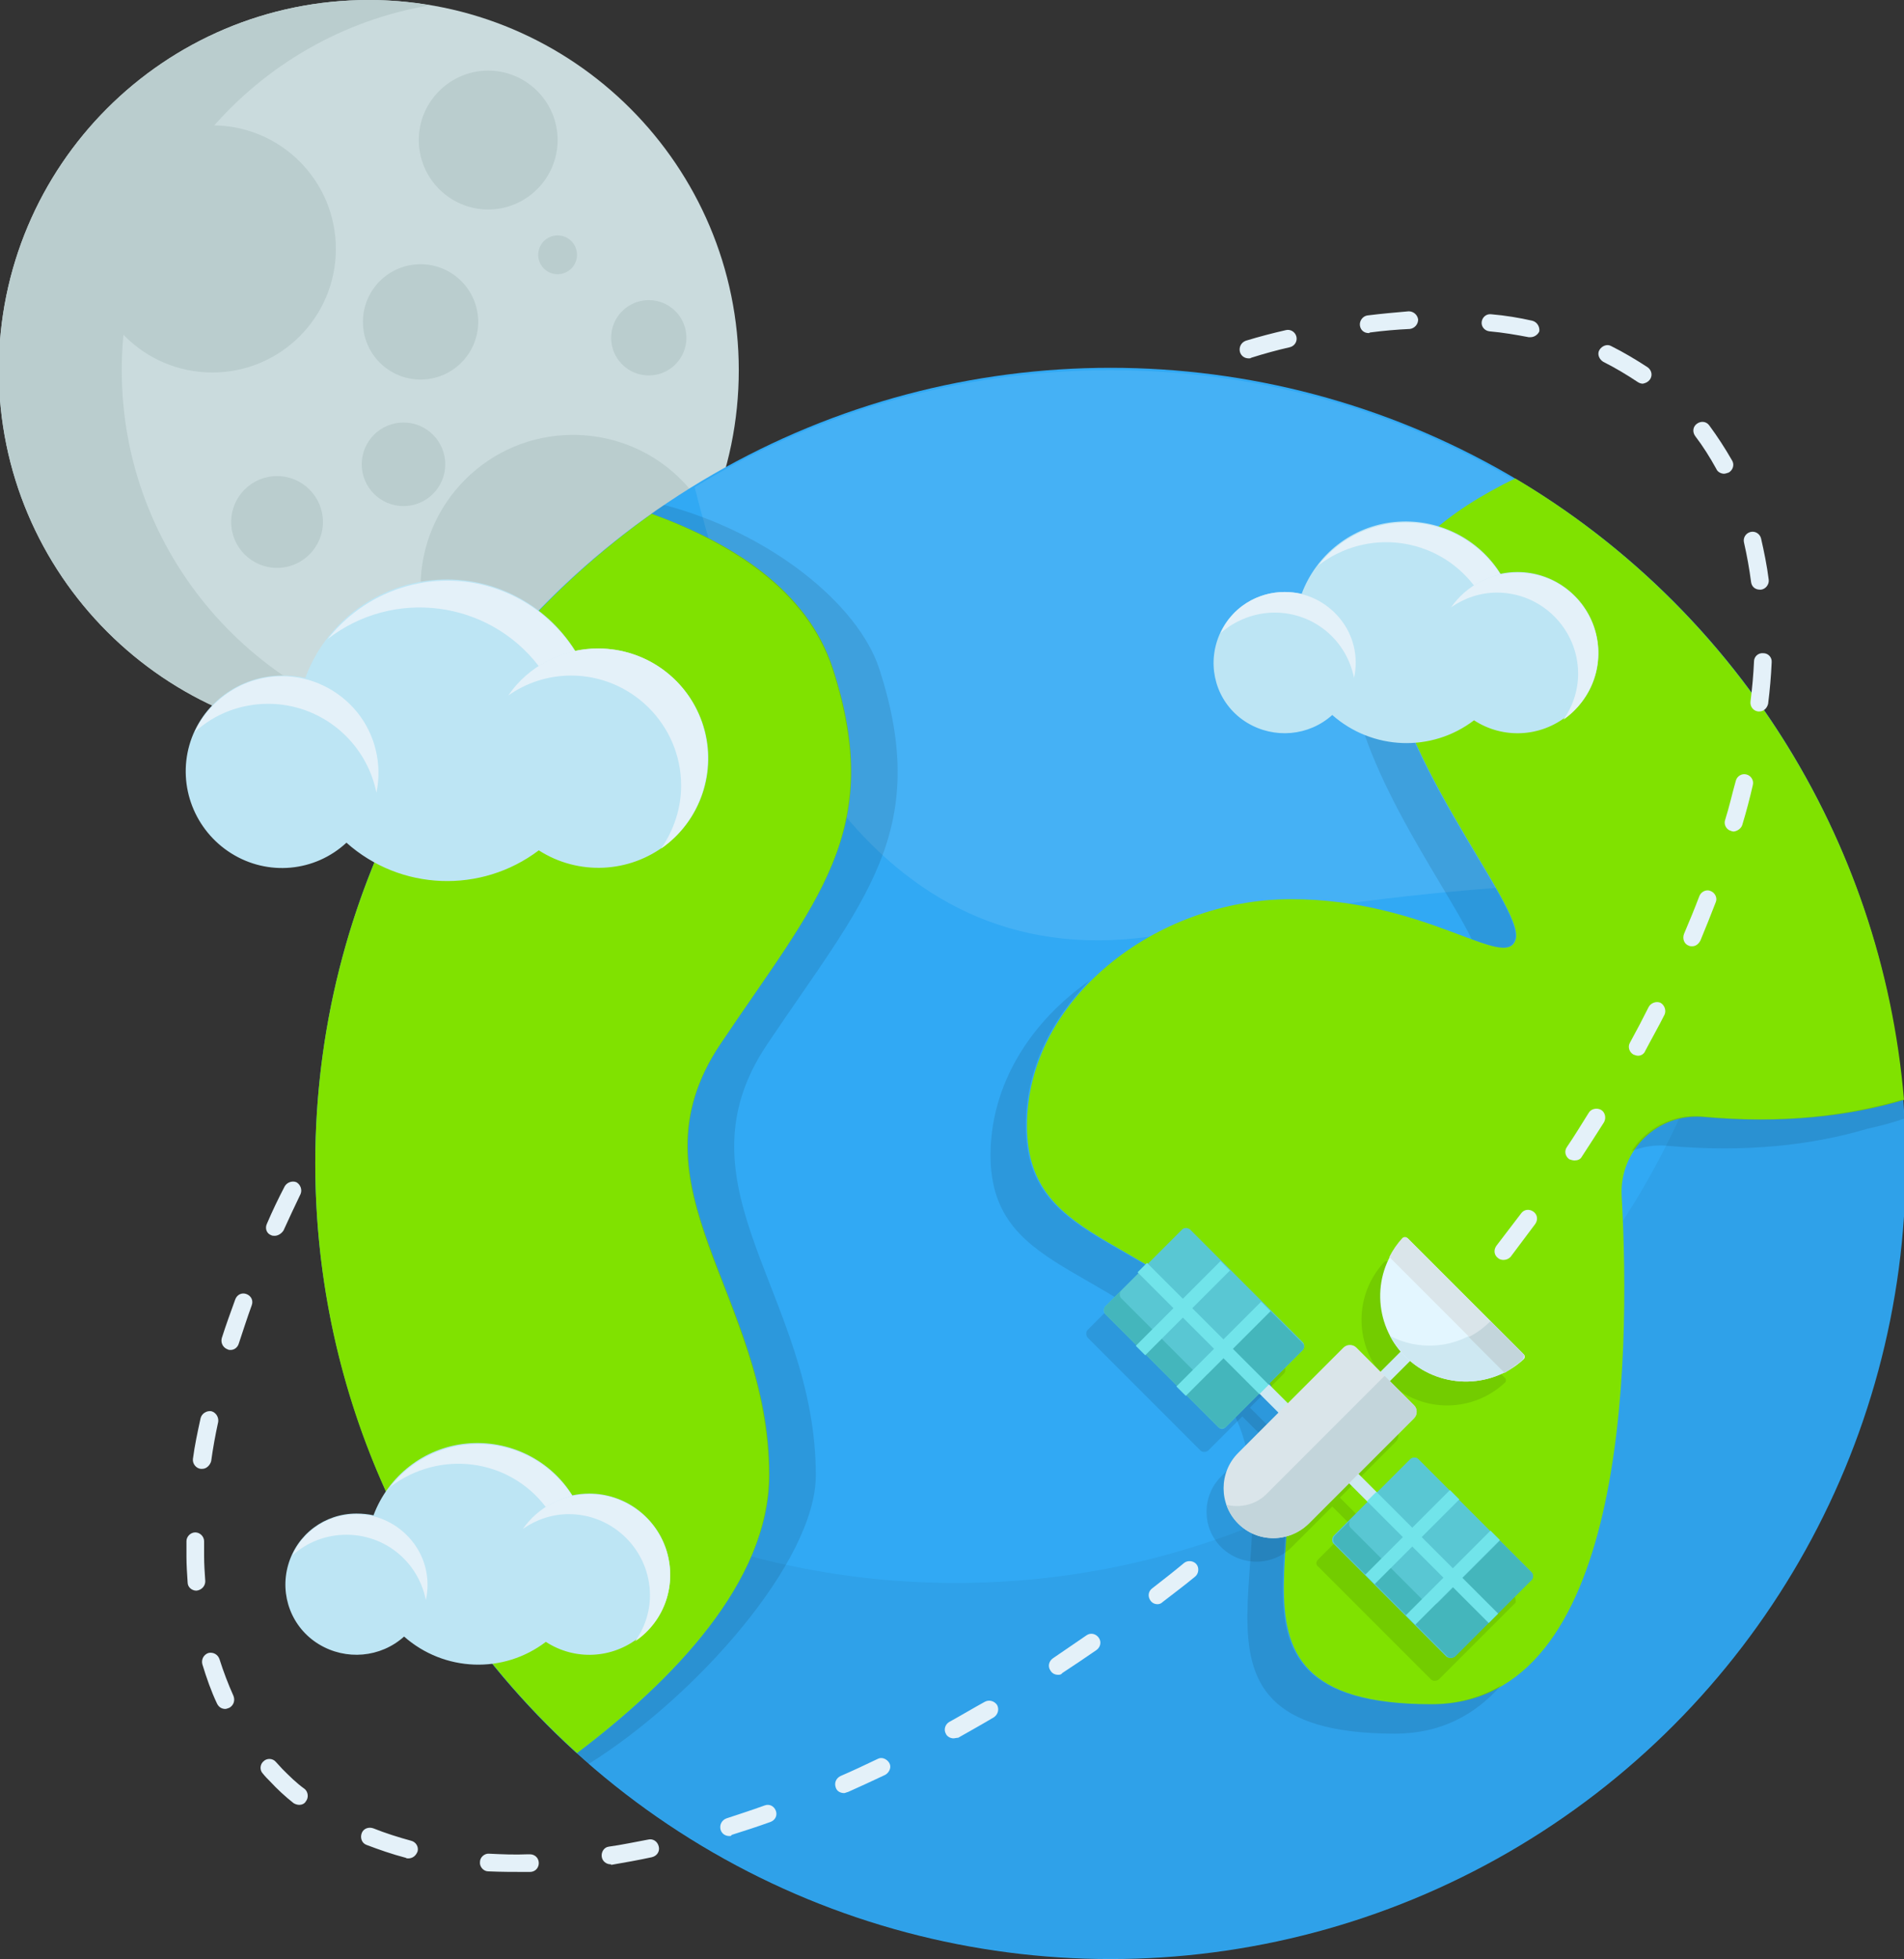 <?xml version="1.0" encoding="utf-8"?>
<!-- Generator: Adobe Illustrator 23.0.1, SVG Export Plug-In . SVG Version: 6.00 Build 0)  -->
<svg version="1.1" id="Layer_1" xmlns="http://www.w3.org/2000/svg" xmlns:xlink="http://www.w3.org/1999/xlink" x="0px" y="0px"
	 viewBox="0 0 323.7 332.9" style="enable-background:new 0 0 323.7 332.9;" xml:space="preserve">
<rect x="0" y="0" width="323.7" height="332.9" fill="#333333" stroke="none"/>
<style type="text/css">
	.st0{fill:#CADBDD;}
	.st1{fill:#BACDCE;}
	.st2{fill:#31A9F4;}
	.st3{opacity:5.000000e-02;}
	.st4{opacity:0.1;fill:#FFFFFF;}
	.st5{fill:#80E200;}
	.st6{opacity:0.1;}
	.st7{fill:#BDE5F4;}
	.st8{fill:#E4F1F9;}
	.st9{fill:#CEE8F2;}
	.st10{fill:#59C7D3;}
	.st11{fill:#44B6BC;}
	.st12{fill:#DAE5EA;}
	.st13{fill:#C3D5DB;}
	.st14{fill:#E3F6FF;}
	.st15{fill:#71E4EA;}
</style>
<g>
	<g>
		<path class="st0" d="M125.6,62.9c0,34.7-28.2,62.9-62.9,62.9c-34.7,0-62.9-28.2-62.9-62.9C-0.2,28.2,27.9,0,62.7,0
			C97.4,0,125.6,28.2,125.6,62.9z"/>
		<path class="st1" d="M20.7,62.9c0-31.2,22.7-57,52.4-62C69.7,0.3,66.2,0,62.7,0C27.9,0-0.2,28.2-0.2,62.9
			c0,34.7,28.2,62.9,62.9,62.9c3.6,0,7.1-0.3,10.5-0.9C43.4,119.9,20.7,94,20.7,62.9z"/>
		<path class="st1" d="M57.1,42.3c0,11.6-9.4,21-21,21s-21-9.4-21-21s9.4-21,21-21S57.1,30.7,57.1,42.3z"/>
		<path class="st1" d="M94.8,23.8c0,6.5-5.3,11.8-11.8,11.8c-6.5,0-11.8-5.3-11.8-11.8S76.5,12,83,12C89.5,12,94.8,17.3,94.8,23.8z"
			/>
		<path class="st1" d="M120.4,87.8c-4.3-8.3-13-13.9-23-13.9c-14.3,0-25.9,11.6-25.9,25.9c0,9.4,5,17.7,12.5,22.2
			C100.4,116.1,113.6,103.7,120.4,87.8z"/>
		<circle class="st1" cx="94.8" cy="43.3" r="3.3"/>
		<circle class="st1" cx="71.5" cy="54.7" r="9.8"/>
		<circle class="st1" cx="68.6" cy="78.9" r="7.1"/>
		<circle class="st1" cx="110.3" cy="57.4" r="6.4"/>
		<circle class="st1" cx="47.1" cy="88.7" r="7.8"/>
	</g>
	<circle class="st2" cx="188.8" cy="197.7" r="135.2"/>
	<path class="st3" d="M296.5,116c0.8,5.8,1.2,11.8,1.2,17.8c0,74.7-60.5,135.2-135.2,135.2c-44,0-83-21-107.7-53.5
		c8.7,66.2,65.4,117.3,134,117.3c74.7,0,135.2-60.5,135.2-135.2C324,167,313.7,138.7,296.5,116z"/>
	<path class="st4" d="M315.8,151.5c-19-51.7-68.6-88.6-127-88.6c-25.9,0-50.2,7.3-70.7,19.9c10.3,40.8,32.9,85.5,81.8,75.6
		C237.1,151,278.3,147.4,315.8,151.5z"/>
	<path class="st5" d="M257.6,81.3c-10.9,5.3-22.2,13.4-22.2,24.6c0,21.4,23.9,48.1,22.3,53.7c-1.6,5.6-15.1-6.8-38.2-6.8
		c-23.1,0-44.9,17.1-44.9,38.5s23.4,17.8,39.4,40.6c15.9,22.8-14.3,57.7,29.4,57.7c32.9,0,33.9-57.7,32.3-86.4
		c-0.4-7.8,6.2-14.1,13.9-13.4c13.4,1.2,24.7-0.1,34.1-2.9C319.9,141.9,294.4,103.1,257.6,81.3z"/>
	<path class="st6" d="M257.6,159.6c1.6-5.6-22.3-32.2-22.3-53.7c0-5.3,2.6-10,6.5-13.9c-7,4.9-12.5,11.2-12.5,18.9
		c0,17.6,16.1,38.7,20.9,48.7C254.5,161.2,256.9,161.8,257.6,159.6z"/>
	<path class="st6" d="M243.2,289.6c-43.7,0-13.5-34.9-29.4-57.7c-15.9-22.8-39.4-19.1-39.4-40.6c0-9.4,4.2-18,10.9-24.7
		c-10.1,7-16.9,17.7-16.9,29.7c0,21.4,23.4,17.8,39.4,40.6c15.9,22.8-14.3,57.7,29.4,57.7c7.6,0,13.5-3.1,18-8.2
		C251.8,288.4,247.8,289.6,243.2,289.6z"/>
	<g class="st6">
		<path d="M323.5,186.8c-9.4,2.8-20.7,4.2-34.1,2.9c-5-0.5-9.5,2-12,5.9c1.8-0.7,3.8-1.1,6-0.9c13.4,1.2,24.7-0.1,34.1-2.9
			c1.9-0.4,4.2-1,6.2-1.7C323.7,189,323.6,187.9,323.5,186.8z"/>
	</g>
	<path class="st5" d="M53.6,197.7c0,39.8,17.2,75.5,44.5,100.2c16.1-12.2,32.7-29,32.7-47.3c0-30.6-24.6-48.9-8.3-73.2
		s28.1-36.1,19.1-63.8c-4.4-13.5-17.3-21.4-30.8-26.3C76.2,111.9,53.6,152.2,53.6,197.7z"/>
	<path class="st6" d="M141.5,113.7c9,27.7-2.8,39.5-19.1,63.8s8.3,42.6,8.3,73.2c0,18.3-16.6,35.2-32.7,47.3c0.7,0.6,1.3,1.2,2,1.8
		c18.3-11.4,38.7-34.5,38.7-49.1c0-30.6-24.6-48.9-8.3-73.2s28.1-36.1,19.1-63.8c-3.6-11.1-18.7-23.2-36.6-27.9
		c-0.7,0.5-1.5,1-2.2,1.5C124.2,92.3,137.1,100.3,141.5,113.7z"/>
	<g>
		<path class="st7" d="M271,106.5c-1.9-5.5-7.1-9.3-13-9.3c-1,0-1.9,0.1-2.9,0.3c-3.8-6.1-10.8-9.5-18-8.8
			c-7.2,0.7-13.3,5.5-15.8,12.2c-0.9-0.2-1.9-0.3-2.9-0.3c-5.4,0-10.1,3.5-11.6,8.7c-1.5,5.2,0.6,10.7,5.2,13.5
			c4.6,2.8,10.5,2.3,14.5-1.3c6.8,6,16.9,6.4,24.1,0.9c4.9,3.2,11.3,2.9,15.9-0.8C271.1,118.2,272.9,112.1,271,106.5"/>
		<path class="st8" d="M271.1,106.9c-1.8-5.7-7.1-9.6-13.1-9.6c-4.5,0-8.7,2.2-11.3,5.9c2.3-1.6,5-2.5,7.8-2.5
			c7.6,0,13.8,6.2,13.8,13.8c0,2.8-0.9,5.5-2.5,7.8C270.7,118.9,272.9,112.6,271.1,106.9"/>
		<path class="st8" d="M216.7,104.1c6.6,0,12.2,4.6,13.5,11.1c0.8-3.6-0.1-7.3-2.4-10.1c-2.3-2.8-5.7-4.5-9.4-4.5
			c-4.7,0-9,2.7-10.9,7C210,105.4,213.3,104.1,216.7,104.1z"/>
		<path class="st8" d="M250.6,99.5c1.4-0.9,2.9-1.5,4.5-1.9c-3.3-5.2-8.9-8.5-15.1-8.8c-6.2-0.3-12.1,2.4-15.9,7.3
			C232.4,89.7,244.2,91.2,250.6,99.5L250.6,99.5z"/>
	</g>
	<g>
		<path class="st7" d="M113.2,263.1c-1.9-5.5-7.1-9.3-13-9.3c-1,0-1.9,0.1-2.9,0.3c-3.8-6.1-10.8-9.5-18-8.8
			c-7.2,0.7-13.3,5.5-15.8,12.2c-0.9-0.2-1.9-0.3-2.9-0.3c-5.4,0-10.1,3.5-11.6,8.7c-1.5,5.2,0.6,10.7,5.2,13.5
			c4.6,2.8,10.5,2.3,14.5-1.3c6.8,6,16.9,6.4,24.1,0.9c4.9,3.2,11.3,2.9,15.9-0.8C113.3,274.8,115.1,268.7,113.2,263.1"/>
		<path class="st8" d="M113.3,263.5c-1.8-5.7-7.1-9.6-13.1-9.6c-4.5,0-8.7,2.2-11.3,5.9c2.3-1.6,5-2.5,7.8-2.5
			c7.6,0,13.8,6.2,13.8,13.8c0,2.8-0.9,5.5-2.5,7.8C113,275.5,115.1,269.3,113.3,263.5"/>
		<path class="st8" d="M58.9,260.8c6.6,0,12.2,4.6,13.5,11.1c0.8-3.6-0.1-7.3-2.4-10.1c-2.3-2.8-5.7-4.5-9.4-4.5
			c-4.7,0-9,2.7-10.9,7C52.3,262,55.5,260.8,58.9,260.8z"/>
		<path class="st8" d="M92.8,256.1c1.4-0.9,2.9-1.5,4.5-1.9c-3.3-5.2-8.9-8.5-15.1-8.8c-6.2-0.3-12.1,2.4-15.9,7.3
			C74.7,246.3,86.5,247.8,92.8,256.1L92.8,256.1z"/>
	</g>
	<path class="st8" d="M89.7,318.1c-2.3,0-4.5,0-6.7-0.1c-0.8,0-1.5-0.8-1.4-1.6c0-0.8,0.8-1.5,1.6-1.4c2.1,0.1,4.3,0.2,6.5,0.1
		l0.4,0c0.8,0,1.5,0.6,1.5,1.5c0,0.8-0.6,1.5-1.5,1.5L89.7,318.1C89.7,318.1,89.7,318.1,89.7,318.1z M103.8,316.8
		c-0.7,0-1.4-0.5-1.5-1.3c-0.1-0.8,0.4-1.6,1.2-1.7c2.2-0.3,4.5-0.8,6.7-1.2c0.8-0.2,1.6,0.3,1.8,1.2c0.2,0.8-0.3,1.6-1.2,1.8
		c-2.3,0.5-4.6,0.9-6.9,1.3C103.9,316.8,103.9,316.8,103.8,316.8z M69.4,315.8c-0.1,0-0.3,0-0.4-0.1c-2.3-0.6-4.6-1.4-6.7-2.2
		c-0.8-0.3-1.1-1.2-0.8-2c0.3-0.8,1.2-1.1,2-0.8c2,0.8,4.2,1.5,6.4,2.1c0.8,0.2,1.3,1,1.1,1.8C70.7,315.4,70.1,315.8,69.4,315.8z
		 M124,312c-0.7,0-1.3-0.4-1.5-1.1c-0.2-0.8,0.2-1.6,1-1.9c2.1-0.7,4.3-1.4,6.5-2.2c0.8-0.3,1.6,0.1,1.9,0.9
		c0.3,0.8-0.1,1.6-0.9,1.9c-2.2,0.8-4.4,1.5-6.6,2.2C124.3,312,124.2,312,124,312z M50.9,306.7c-0.3,0-0.7-0.1-1-0.3
		c-1.4-1.1-2.8-2.4-4-3.7c-0.4-0.4-0.8-0.8-1.2-1.3c-0.6-0.6-0.5-1.6,0.1-2.1c0.6-0.6,1.6-0.5,2.1,0.1c0.4,0.4,0.7,0.8,1.1,1.2
		c1.2,1.2,2.4,2.4,3.8,3.4c0.6,0.5,0.7,1.5,0.2,2.1C51.8,306.5,51.3,306.7,50.9,306.7z M143.5,304.7c-0.6,0-1.2-0.3-1.4-0.9
		c-0.3-0.8,0-1.6,0.8-2c2.1-0.9,4.2-1.9,6.3-2.9c0.7-0.4,1.6,0,2,0.7c0.4,0.7,0,1.6-0.7,2c-2.1,1-4.3,2-6.3,2.9
		C143.8,304.6,143.7,304.7,143.5,304.7z M162.1,295.4c-0.5,0-1.1-0.3-1.3-0.8c-0.4-0.7-0.1-1.6,0.6-2c2-1.1,4-2.3,6-3.4
		c0.7-0.4,1.6-0.2,2.1,0.5c0.4,0.7,0.2,1.6-0.5,2.1c-2,1.2-4,2.3-6.1,3.5C162.6,295.3,162.3,295.4,162.1,295.4z M38.3,290.4
		c-0.6,0-1.1-0.3-1.4-0.9c-1-2.1-1.8-4.4-2.5-6.7c-0.2-0.8,0.2-1.6,1-1.9c0.8-0.2,1.6,0.2,1.9,1c0.7,2.2,1.5,4.3,2.4,6.3
		c0.3,0.8,0,1.6-0.7,2C38.7,290.3,38.5,290.4,38.3,290.4z M179.9,284.6c-0.5,0-1-0.2-1.3-0.7c-0.5-0.7-0.3-1.6,0.4-2.1
		c1.9-1.3,3.8-2.6,5.7-3.9c0.7-0.5,1.6-0.3,2.1,0.4c0.5,0.7,0.3,1.6-0.4,2.1c-1.9,1.3-3.8,2.6-5.8,3.9
		C180.4,284.6,180.1,284.6,179.9,284.6z M196.8,272.6c-0.5,0-0.9-0.2-1.2-0.6c-0.5-0.7-0.4-1.6,0.3-2.1c1.8-1.4,3.6-2.8,5.4-4.3
		c0.6-0.5,1.6-0.4,2.1,0.2c0.5,0.6,0.4,1.6-0.2,2.1c-1.8,1.5-3.7,2.9-5.5,4.3C197.4,272.5,197.1,272.6,196.8,272.6z M33.4,270.3
		c-0.8,0-1.5-0.6-1.5-1.4c-0.1-1.5-0.2-3-0.2-4.4c0-0.9,0-1.7,0-2.6c0-0.8,0.7-1.5,1.5-1.5c0.8,0,1.5,0.7,1.5,1.5c0,0.8,0,1.7,0,2.5
		c0,1.4,0.1,2.9,0.2,4.3C34.9,269.5,34.3,270.2,33.4,270.3C33.5,270.3,33.4,270.3,33.4,270.3z M34.4,249.6c-0.1,0-0.2,0-0.3,0
		c-0.8-0.1-1.4-0.9-1.3-1.7c0.3-2.3,0.8-4.6,1.3-6.9c0.2-0.8,1-1.3,1.8-1.2c0.8,0.2,1.3,1,1.2,1.8c-0.5,2.3-0.9,4.5-1.2,6.7
		C35.7,249,35.1,249.6,34.4,249.6z M39.2,229.4c-0.2,0-0.3,0-0.5-0.1c-0.8-0.3-1.2-1.1-1-1.9c0.7-2.2,1.5-4.4,2.3-6.6
		c0.3-0.8,1.1-1.2,1.9-0.9c0.8,0.3,1.2,1.1,0.9,1.9c-0.8,2.2-1.5,4.4-2.2,6.5C40.4,229,39.8,229.4,39.2,229.4z M255.6,214.1
		c-0.3,0-0.7-0.1-0.9-0.3c-0.7-0.5-0.8-1.4-0.3-2.1c1.4-1.8,2.8-3.7,4.2-5.5c0.5-0.7,1.4-0.8,2.1-0.3c0.7,0.5,0.8,1.4,0.3,2.1
		c-1.4,1.9-2.8,3.7-4.2,5.6C256.5,213.9,256.1,214.1,255.6,214.1z M46.7,210c-0.2,0-0.4,0-0.6-0.1c-0.8-0.3-1.1-1.2-0.7-2
		c0.9-2.1,1.9-4.2,3-6.3c0.4-0.7,1.3-1,2-0.7c0.7,0.4,1,1.3,0.7,2c-1,2.1-2,4.2-2.9,6.2C47.8,209.7,47.2,210,46.7,210z M267.7,197.2
		c-0.3,0-0.6-0.1-0.9-0.2c-0.7-0.5-0.9-1.4-0.4-2.1c1.3-1.9,2.5-3.9,3.7-5.8c0.4-0.7,1.4-0.9,2.1-0.5c0.7,0.4,0.9,1.4,0.5,2.1
		c-1.2,1.9-2.5,3.9-3.8,5.9C268.7,197,268.2,197.2,267.7,197.2z M278.5,179.4c-0.3,0-0.5-0.1-0.8-0.2c-0.7-0.4-1-1.3-0.6-2
		c1.1-2,2.2-4.1,3.2-6.1c0.4-0.7,1.3-1,2-0.7c0.7,0.4,1,1.3,0.7,2c-1,2-2.2,4.1-3.3,6.2C279.5,179.1,279,179.4,278.5,179.4z
		 M287.7,160.8c-0.2,0-0.4,0-0.6-0.1c-0.8-0.3-1.1-1.2-0.8-2c0.9-2.1,1.8-4.3,2.6-6.4c0.3-0.8,1.2-1.2,1.9-0.9
		c0.8,0.3,1.2,1.2,0.9,1.9c-0.8,2.1-1.7,4.3-2.6,6.5C288.8,160.4,288.3,160.8,287.7,160.8z M294.8,141.3c-0.1,0-0.3,0-0.5-0.1
		c-0.8-0.2-1.3-1.1-1-1.9c0.7-2.2,1.2-4.5,1.8-6.6c0.2-0.8,1-1.3,1.8-1.1c0.8,0.2,1.3,1,1.1,1.8c-0.5,2.2-1.1,4.5-1.8,6.8
		C296,140.8,295.4,141.2,294.8,141.3z M299.1,120.9c-0.1,0-0.1,0-0.2,0c-0.8-0.1-1.4-0.8-1.3-1.7c0.3-2.3,0.5-4.6,0.6-6.8
		c0-0.8,0.7-1.5,1.6-1.4c0.8,0,1.5,0.7,1.4,1.6c-0.1,2.3-0.3,4.6-0.6,7C300.4,120.4,299.8,120.9,299.1,120.9z M299.2,100.2
		c-0.8,0-1.4-0.5-1.5-1.3c-0.3-2.3-0.7-4.5-1.2-6.7c-0.2-0.8,0.3-1.6,1.1-1.8c0.8-0.2,1.6,0.3,1.8,1.1c0.5,2.2,1,4.6,1.3,7
		c0.1,0.8-0.5,1.6-1.3,1.7C299.3,100.2,299.3,100.2,299.2,100.2z M293.1,80.5c-0.5,0-1.1-0.3-1.3-0.8c-1.1-2-2.3-3.9-3.6-5.6
		c-0.5-0.7-0.4-1.6,0.3-2.1c0.7-0.5,1.6-0.4,2.1,0.3c1.4,1.9,2.7,3.9,3.9,6c0.4,0.7,0.1,1.6-0.6,2C293.6,80.4,293.3,80.5,293.1,80.5
		z M279.3,65.2c-0.3,0-0.6-0.1-0.9-0.3c-1.8-1.2-3.8-2.4-5.8-3.4c-0.7-0.4-1.1-1.3-0.7-2c0.4-0.7,1.3-1.1,2-0.7
		c2.2,1.1,4.2,2.3,6.2,3.6c0.7,0.5,0.9,1.4,0.4,2.1C280.2,64.9,279.8,65.1,279.3,65.2z M212.3,60.9c-0.7,0-1.3-0.4-1.5-1.1
		c-0.2-0.8,0.2-1.6,1-1.9c2.3-0.7,4.6-1.3,6.8-1.8c0.8-0.2,1.6,0.3,1.8,1.1c0.2,0.8-0.3,1.6-1.1,1.8c-2.2,0.5-4.4,1.1-6.6,1.8
		C212.6,60.9,212.5,60.9,212.3,60.9z M260.2,57.3c-0.1,0-0.2,0-0.3,0c-2.1-0.4-4.4-0.8-6.7-1c-0.8-0.1-1.4-0.8-1.3-1.6
		c0.1-0.8,0.8-1.4,1.6-1.3c2.4,0.2,4.8,0.6,7,1.1c0.8,0.2,1.3,1,1.2,1.8C261.5,56.8,260.9,57.3,260.2,57.3z M232.7,56.6
		c-0.8,0-1.4-0.5-1.5-1.3c-0.1-0.8,0.5-1.6,1.3-1.7c2.4-0.3,4.7-0.5,7-0.7c0.8,0,1.5,0.6,1.6,1.4c0,0.8-0.6,1.5-1.4,1.6
		c-2.2,0.1-4.5,0.3-6.8,0.6C232.8,56.6,232.7,56.6,232.7,56.6z"/>
	<path class="st6" d="M257.4,271.2l-19.2-19.2c-0.3-0.3-0.9-0.3-1.3,0l-5.8,5.8l-3.3-3.3l9.5-9.5c0.6-0.6,0.6-1.6,0-2.2l-4.1-4.1
		l3.4-3.4c5.5,4.8,13.8,4.7,19.2-0.3c0.3-0.2,0.3-0.7,0-0.9l-19.6-19.6c-0.3-0.3-0.7-0.2-0.9,0c-5,5.4-5.1,13.7-0.3,19.2l-3.4,3.4
		l-4.1-4.1c-0.6-0.6-1.6-0.6-2.2,0l-9.5,9.5l-3.3-3.3l5.8-5.8c0.3-0.3,0.3-0.9,0-1.3L199.2,213c-0.3-0.3-0.9-0.3-1.3,0L184.9,226
		c-0.3,0.3-0.3,0.9,0,1.3l19.2,19.2c0.3,0.3,0.9,0.3,1.3,0l5.8-5.8l3.3,3.3l-6.9,6.9c-3.3,3.3-3.3,8.7,0,12c3.3,3.3,8.7,3.3,12,0
		l6.9-6.9l3.3,3.3l-3,3l-2.7,2.7c-0.2,0.2-0.3,0.4-0.3,0.6c0,0.2,0.1,0.5,0.3,0.6l19.2,19.2c0.3,0.3,0.9,0.3,1.3,0l2.7-2.7
		l10.4-10.4C257.7,272.1,257.7,271.5,257.4,271.2z"/>
	<g>
		<g>
			<path class="st9" d="M212.4,231.9l-1.6,1.6l7.7,7.7c0.2,0.2,0.5,0.3,0.8,0.3c0.3,0,0.6-0.1,0.8-0.3c0.4-0.4,0.4-1.1,0-1.6
				L212.4,231.9z"/>
			<path class="st9" d="M235.9,258.6l1.6-1.6l-8.1-8.1c-0.4-0.4-1.1-0.4-1.6,0c-0.4,0.4-0.4,1.1,0,1.6L235.9,258.6z"/>
			<path class="st9" d="M234.4,236.1c-0.3,0-0.6-0.1-0.8-0.3c-0.4-0.4-0.4-1.1,0-1.6l5.7-5.7c0.4-0.4,1.1-0.4,1.6,0
				c0.4,0.4,0.4,1.1,0,1.6l-5.7,5.7C234.9,236,234.6,236.1,234.4,236.1z"/>
		</g>
		<path class="st10" d="M207.1,242.5l-19.2-19.2c-0.3-0.3-0.3-0.9,0-1.3l13.1-13.1c0.3-0.3,0.9-0.3,1.3,0l19.2,19.2
			c0.3,0.3,0.3,0.9,0,1.3l-13.1,13.1C208,242.9,207.5,242.9,207.1,242.5z"/>
		<path class="st11" d="M221.4,228.2l-5.4-5.4h0l-10.5,10.5c-0.6,0.6-1.6,0.6-2.2,0l-12.7-12.7c-0.3-0.3-0.3-0.9,0-1.3h0l-2.7,2.7
			c-0.3,0.3-0.3,0.9,0,1.3l19.2,19.2c0.3,0.3,0.9,0.3,1.3,0l13.1-13.1C221.8,229.1,221.8,228.5,221.4,228.2z"/>
		<path class="st11" d="M260.4,267.2l-5.4-5.4l-10.5,10.5c-0.6,0.6-1.6,0.6-2.2,0l-12.7-12.7c-0.3-0.3-0.3-0.9,0-1.3l10.4-10.4
			L226.8,261c-0.3,0.3-0.3,0.9,0,1.3l19.2,19.2c0.3,0.3,0.9,0.3,1.3,0l2.7-2.7l10.4-10.4C260.7,268.1,260.7,267.5,260.4,267.2z"/>
		<path class="st10" d="M241.1,247.9l19.2,19.2c0.3,0.3,0.3,0.9,0,1.3l-13.1,13.1c-0.3,0.3-0.9,0.3-1.3,0l-19.2-19.2
			c-0.3-0.3-0.3-0.9,0-1.3l13.1-13.1C240.2,247.6,240.8,247.6,241.1,247.9z"/>
		<path class="st11" d="M260.4,267.2l-5.4-5.4l-10.5,10.5c-0.6,0.6-1.6,0.6-2.2,0l-12.7-12.7c-0.3-0.3-0.3-0.9,0-1.3l0,0l-2.7,2.7
			c-0.3,0.3-0.3,0.9,0,1.3l19.2,19.2c0.3,0.3,0.9,0.3,1.3,0l13.1-13.1C260.7,268.1,260.7,267.5,260.4,267.2z"/>
		<path class="st11" d="M226.8,262.2l13.8,13.8L226.8,262.2z"/>
		<path class="st12" d="M210.5,258.9c-3.3-3.3-3.3-8.7,0-12l17.9-17.9c0.6-0.6,1.6-0.6,2.2,0l9.8,9.8c0.6,0.6,0.6,1.6,0,2.2
			l-17.9,17.9C219.1,262.2,213.8,262.2,210.5,258.9z"/>
		<path class="st13" d="M240.4,238.8l-5-5l-20.1,20.1c-1.8,1.8-4.5,2.4-6.8,1.8c0.4,1.2,1.1,2.3,2,3.2c3.3,3.3,8.7,3.3,12,0l1.2-1.2
			l2.8-2.8l13.9-13.9C241,240.4,241,239.4,240.4,238.8z"/>
		<path class="st14" d="M238.9,230.5c5.5,5.5,14.4,5.7,20.1,0.5c0.3-0.2,0.3-0.7,0-0.9l-19.6-19.6c-0.3-0.3-0.7-0.2-0.9,0
			C233.2,216.1,233.4,225,238.9,230.5z"/>
		<path class="st9" d="M258.9,230l-5.6-5.6c-4.6,4.6-11.5,5.5-17,2.6c0.7,1.3,1.5,2.4,2.6,3.5c5.5,5.5,14.4,5.7,20.1,0.5
			C259.2,230.7,259.2,230.3,258.9,230z"/>
		<path class="st12" d="M258.9,230l-19.6-19.6c-0.3-0.3-0.7-0.2-0.9,0c-0.9,1-1.6,2-2.2,3.2l19.5,19.5c1.1-0.6,2.2-1.3,3.2-2.2
			C259.2,230.7,259.2,230.3,258.9,230z"/>
		<path class="st13" d="M259.1,230.3C259.1,230.2,259.1,230.2,259.1,230.3c-0.1-0.1-0.1-0.2-0.1-0.2l-5.6-5.6
			c-1.1,1.1-2.3,2-3.7,2.7l6.1,6.1c0.1,0,0.1-0.1,0.2-0.1c0,0,0.1,0,0.1-0.1c0.2-0.1,0.4-0.2,0.5-0.3c0,0,0.1,0,0.1-0.1
			c0.1-0.1,0.3-0.2,0.4-0.3c0,0,0.1-0.1,0.1-0.1c0.2-0.1,0.3-0.2,0.5-0.4c0,0,0,0,0.1,0c0.1-0.1,0.3-0.2,0.4-0.3
			c0,0,0.1-0.1,0.1-0.1c0.2-0.1,0.3-0.3,0.5-0.4c0,0,0,0,0,0c0.1-0.1,0.2-0.2,0.2-0.3c0,0,0-0.1,0-0.1
			C259.1,230.4,259.1,230.3,259.1,230.3z"/>
		<path class="st15" d="M216,222.8l-1.6-1.6c0,0,0,0,0,0l-6.4,6.4l-5.3-5.3l6.4-6.4v0l-1.6-1.6c0,0,0,0,0,0l-6.4,6.4l-6.1-6.1
			c0,0,0,0,0,0l-1.6,1.6c0,0,0,0,0,0l6.1,6.1l-6.4,6.4v0l1.6,1.6c0,0,0,0,0,0l6.4-6.4l5.3,5.3l-6.4,6.4c0,0,0,0,0,0l1.6,1.6
			c0,0,0,0,0,0l6.4-6.4l6.1,6.1l1.6-1.6l-6.1-6.1L216,222.8C216,222.8,216,222.8,216,222.8z"/>
		<path class="st15" d="M255,261.7l-1.6-1.6c0,0,0,0,0,0l-6.4,6.4l-5.3-5.3l6.4-6.4c0,0,0,0,0,0l-1.6-1.6c0,0,0,0,0,0l-6.4,6.4
			l-6.1-6.1l-1.6,1.6l6.1,6.1l-6.4,6.4v0l1.6,1.6v0l6.4-6.4l5.3,5.3l-6.4,6.4v0l1.6,1.6c0,0,0,0,0,0l6.4-6.4l6.1,6.1c0,0,0,0,0,0
			l1.6-1.6c0,0,0,0,0,0l-6.1-6.1L255,261.7L255,261.7z"/>
	</g>
	<g>
		<path class="st7" d="M119.4,122.8c-2.6-7.5-9.7-12.6-17.7-12.6c-1.3,0-2.6,0.1-3.9,0.4c-5.2-8.3-14.7-13-24.4-12
			c-9.8,1-18.1,7.4-21.5,16.6c-1.3-0.3-2.6-0.4-3.9-0.4c-7.3,0-13.8,4.8-15.8,11.8c-2,7,0.9,14.5,7.1,18.4
			c6.2,3.9,14.2,3.2,19.6-1.8c9.2,8.2,22.9,8.7,32.7,1.3c6.7,4.3,15.4,3.9,21.7-1C119.5,138.7,122,130.3,119.4,122.8"/>
		<path class="st8" d="M119.5,123.3c-2.4-7.8-9.6-13.1-17.8-13.1c-6.1,0-11.9,3-15.3,8c3.1-2.2,6.8-3.4,10.7-3.4
			c10.3,0,18.7,8.4,18.7,18.7c0,3.8-1.2,7.5-3.4,10.7C119,139.6,121.9,131.1,119.5,123.3"/>
		<path class="st8" d="M45.6,119.6c8.9,0,16.6,6.3,18.4,15.1c1-4.8-0.2-9.9-3.3-13.7c-3.1-3.8-7.8-6.1-12.7-6.1
			c-6.4,0-12.2,3.7-14.9,9.5C36.5,121.3,40.9,119.6,45.6,119.6z"/>
		<path class="st8" d="M91.6,113.2c1.9-1.2,4-2.1,6.2-2.5c-4.5-7.1-12.1-11.6-20.5-12c-8.4-0.4-16.4,3.3-21.6,9.9
			C66.9,99.9,83,102,91.6,113.2L91.6,113.2z"/>
	</g>
</g>
</svg>
